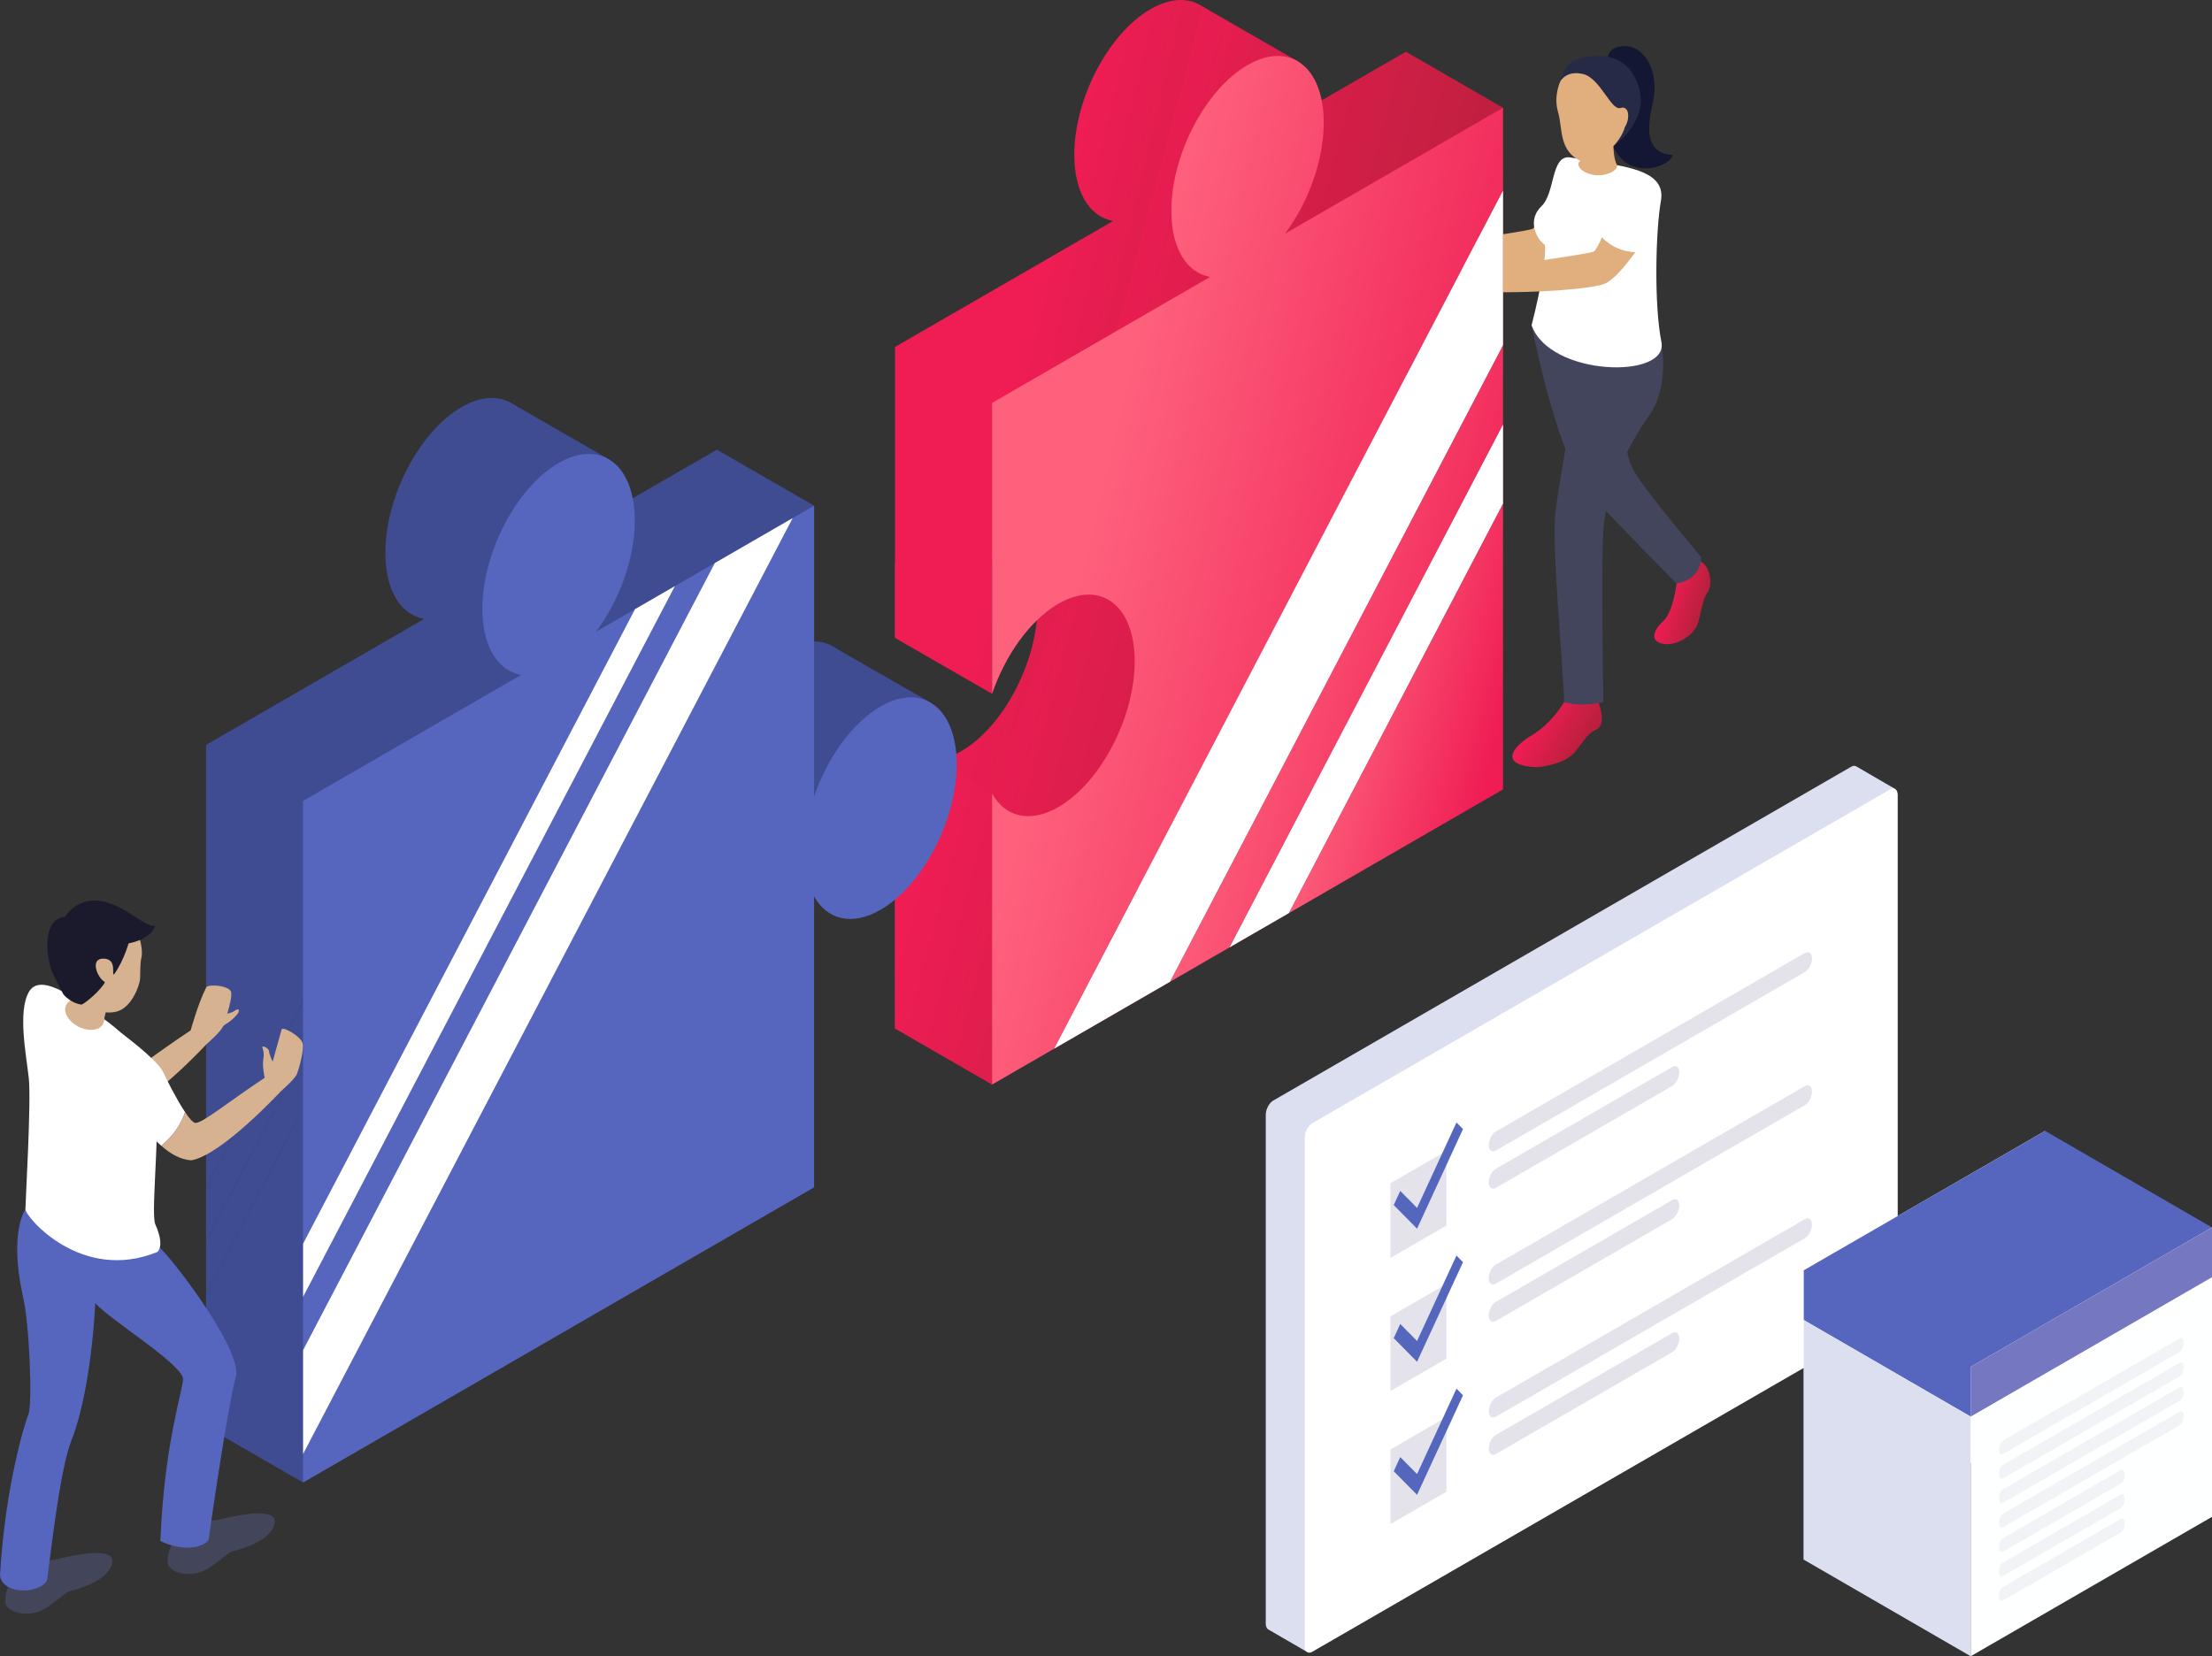 <svg width="458" height="343" viewBox="0 0 458 343" fill="none" xmlns="http://www.w3.org/2000/svg">
<rect x="0" y="0" width="458" height="343" fill="#333333" stroke="none"/>
<g clip-path="url(#clip0_249_14484)">
<path d="M332.932 11.766C332.932 11.766 333.111 9.402 336.766 9.55C340.421 9.698 343.709 14.776 342.216 21.276C340.722 27.776 341.17 31.663 346.321 32.111C345.799 34.724 335.87 38.087 333.33 28.449C330.79 18.811 332.932 11.766 332.932 11.766Z" fill="#131734"/>
<path d="M319.079 44.419C318.351 46.024 317.71 47.205 317.341 47.384C316.024 48.021 293.234 51.051 293.234 51.051C293.234 51.051 291.96 54.402 293.234 55.357C294.509 56.312 315.388 55.677 319.529 54.081C321.381 53.369 323.838 50.466 325.991 47.472C324.694 47.446 323.416 47.163 322.229 46.639C321.043 46.114 319.972 45.36 319.079 44.419Z" fill="#E1AF7E"/>
<path d="M323.354 33.511C323.354 33.511 320.931 40.336 319.079 44.419C319.972 45.361 321.043 46.115 322.229 46.639C323.415 47.163 324.694 47.446 325.991 47.472C328.658 43.76 330.858 39.907 330.858 39.907L323.354 33.511Z" fill="white"/>
<path d="M347.143 120.831C347.143 120.831 346.455 126.73 344.368 128.644C342.28 130.558 341.514 132.871 344.449 133.351C347.383 133.831 350.72 131.359 351.446 129.366C352.171 127.373 352.565 123.863 353.517 122.747C354.469 121.631 354.465 117.592 352.153 116.312C349.842 115.033 347.143 120.831 347.143 120.831Z" fill="url(#paint0_linear_249_14484)"/>
<path d="M323.849 145.387C323.849 145.387 321.417 149.749 317.13 152.302C312.843 154.855 310.444 158.578 318.25 158.894C318.25 158.894 323.935 158.522 326.219 155.597C328.504 152.672 328.875 151.822 330.522 151.078C332.168 150.334 331.778 147.815 331.017 145.593C330.255 143.372 323.849 145.387 323.849 145.387Z" fill="url(#paint1_linear_249_14484)"/>
<path d="M344.063 71.712C344.063 71.712 345.723 80.202 341.299 86.303C336.876 92.404 332.455 102.329 331.978 109.624C331.5 116.92 331.978 145.387 331.978 145.387C331.978 145.387 327.435 146.582 323.849 145.387C323.731 138.439 321.22 113.094 322.058 106.038C322.895 98.982 327.341 75.09 327.341 75.09L344.063 71.712Z" fill="#43455C"/>
<path d="M317.119 67.351C317.119 67.351 321.8 91.965 328.177 101.215C335.187 108.816 347.141 120.831 347.141 120.831C347.141 120.831 352.068 120.352 352.241 115.41C347.936 110.147 339.651 100.417 337.906 96.75C336.161 93.084 333.136 73.92 333.136 73.92L317.119 67.351Z" fill="#43455C"/>
<path d="M330.985 33.51C337.678 34.7 344.968 35.655 343.893 41.638C342.818 47.62 342.433 63.045 344.001 70.82C345.568 78.595 320.826 77.992 317.123 67.35C319.276 58.86 320.111 53.118 319.872 50.726C317.82 49.233 316.306 45.405 319.175 42.695C322.044 39.986 321.079 31.962 325.144 32.609C329.209 33.257 330.985 33.51 330.985 33.51Z" fill="white"/>
<path d="M323.072 16.848C323.072 16.848 323.858 11.814 328.707 11.814C332.829 11.027 337.859 12.058 339.496 18.728C341.134 25.399 334.056 30.291 334.056 30.291L323.072 16.848Z" fill="#262A47"/>
<path d="M323.072 16.849C323.072 16.849 321.616 19.821 322.586 23.156C323.556 26.491 322.768 30.617 326.586 32.982C330.405 35.347 335.799 29.16 336.406 26.372C337.557 24.613 337.375 21.762 335.496 22.369C333.617 22.977 331.315 16.183 327.798 15.334C324.282 14.484 323.072 16.849 323.072 16.849Z" fill="#E1AF7E"/>
<path d="M331.711 49.13C330.983 50.735 330.342 51.916 329.973 52.095C328.656 52.734 305.866 55.764 305.866 55.764C305.866 55.764 304.592 59.113 305.866 60.07C307.141 61.027 328.018 60.388 332.161 58.792C334.011 58.082 336.468 55.177 338.621 52.183C337.324 52.157 336.046 51.874 334.86 51.35C333.674 50.826 332.603 50.071 331.711 49.13Z" fill="#E1AF7E"/>
<path d="M335.987 38.222C335.987 38.222 333.563 45.047 331.711 49.13C332.603 50.072 333.674 50.826 334.86 51.35C336.046 51.874 337.324 52.157 338.621 52.183C341.288 48.471 343.49 44.618 343.49 44.618L335.987 38.222Z" fill="white"/>
<path d="M334.056 30.292C334.056 30.292 334.092 33.011 334.831 34.205C335.086 35.398 332.025 36.819 329.411 36.108C326.797 35.398 326.318 33.806 327.231 33.295C328.145 32.784 334.056 30.292 334.056 30.292Z" fill="#E1AF7E"/>
<path d="M103.311 119.228C108.107 112.845 111.345 104.117 111.345 96.246C111.345 84.62 104.281 79.274 95.566 84.308C86.851 89.342 79.787 102.855 79.787 114.479C79.787 122.348 83.028 127.335 87.823 128.178L42.667 154.265V245.968L111.395 114.558L103.311 119.228Z" fill="#3F4C92"/>
<path d="M119.641 109.794L42.667 256.975V268.013L127.915 105.014L119.641 109.794Z" fill="#3F4C92"/>
<path d="M162.213 134.728C156.313 138.137 151.173 145.428 148.467 153.389V93.14L144.035 95.699L42.667 289.522V295.432L148.465 234.306V174.057C151.171 178.889 156.304 180.243 162.21 176.834C170.925 171.8 177.989 158.293 177.989 146.665C177.989 135.037 170.927 129.694 162.213 134.728Z" fill="#3F4C92"/>
<path d="M127.915 105.014L42.667 268.014V289.522L144.035 95.701L127.915 105.014Z" fill="#3F4C92"/>
<path opacity="0.4" d="M127.915 105.014L42.667 268.014V289.522L144.035 95.701L127.915 105.014Z" fill="#3F4C92"/>
<path d="M111.395 114.56L42.667 245.968V256.975L119.641 109.795L111.395 114.56Z" fill="#3F4C92"/>
<path opacity="0.4" d="M111.395 114.56L42.667 245.968V256.975L119.641 109.795L111.395 114.56Z" fill="#3F4C92"/>
<path d="M291.113 59.889L222.162 191.729L234.476 184.613L291.113 76.322V59.889Z" fill="url(#paint2_linear_249_14484)"/>
<path d="M291.113 10.737L245.957 36.812C250.753 30.431 253.991 21.701 253.991 13.832C253.991 2.204 246.927 -3.14 238.214 1.895C229.502 6.929 222.435 20.437 222.435 32.063C222.435 39.935 225.674 44.919 230.469 45.762L185.313 71.852V132.101C188.021 124.14 193.153 116.849 199.059 113.44C207.774 108.406 214.838 113.749 214.838 125.377C214.838 137.005 207.774 150.512 199.059 155.546C193.159 158.955 188.021 157.601 185.313 152.766V213.018L198.163 205.595L291.113 27.867V10.737Z" fill="url(#paint3_linear_249_14484)"/>
<path d="M291.113 92.707L246.757 177.52L291.113 151.892V92.707Z" fill="url(#paint4_linear_249_14484)"/>
<path d="M291.113 27.869L198.163 205.594L222.162 191.73L291.113 59.889V27.869Z" fill="url(#paint5_linear_249_14484)"/>
<path opacity="0.4" d="M291.113 27.869L198.163 205.594L222.162 191.73L291.113 59.889V27.869Z" fill="white"/>
<path d="M291.113 76.322L234.476 184.613L246.757 177.519L291.113 92.707V76.322Z" fill="url(#paint6_linear_249_14484)"/>
<path opacity="0.4" d="M291.113 76.322L234.476 184.613L246.757 177.519L291.113 92.707V76.322Z" fill="white"/>
<path d="M311.206 22.314L291.113 10.724L273.663 20.806L268.715 12.701L249.097 1.416L231.271 68.497L185.313 116.731V132.102L205.406 143.69V116.014L219.152 125.029L205.406 164.357L185.313 152.767V213.017L205.406 224.607L311.206 22.314Z" fill="url(#paint7_linear_249_14484)"/>
<path d="M311.206 71.478L242.253 203.319L254.569 196.203L311.206 87.912V71.478Z" fill="url(#paint8_linear_249_14484)"/>
<path d="M311.206 22.312L266.052 48.401C270.848 42.02 274.086 33.29 274.086 25.419C274.086 13.793 267.022 8.447 258.307 13.483C249.592 18.52 242.535 32.028 242.535 43.652C242.535 51.524 245.774 56.508 250.569 57.351L205.413 83.44V143.69C208.121 135.729 213.252 128.435 219.159 125.029C227.873 119.994 234.938 125.338 234.938 136.966C234.938 148.594 227.873 162.098 219.159 167.134C213.259 170.541 208.121 169.19 205.413 164.355V224.605L218.263 217.181L311.213 39.456L311.206 22.312Z" fill="url(#paint9_linear_249_14484)"/>
<path d="M311.206 104.297L266.85 189.109L311.206 163.482V104.297Z" fill="url(#paint10_linear_249_14484)"/>
<path d="M311.206 39.459L218.256 217.184L242.253 203.319L311.206 71.479V39.459Z" fill="url(#paint11_linear_249_14484)"/>
<g style="mix-blend-mode:overlay">
<path d="M311.206 39.459L218.256 217.184L242.253 203.319L311.206 71.479V39.459Z" fill="white"/>
</g>
<path d="M311.206 87.912L254.569 196.203L266.85 189.109L311.206 104.296V87.912Z" fill="url(#paint12_linear_249_14484)"/>
<g style="mix-blend-mode:overlay">
<path d="M311.206 87.912L254.569 196.203L266.85 189.109L311.206 104.296V87.912Z" fill="white"/>
</g>
<path d="M192.756 145.562L173.225 134.344H168.56V104.729L148.467 93.141L131.015 103.223L125.785 94.959L106.351 83.766L42.667 295.434L62.758 307.024" fill="#3F4C92"/>
<path d="M123.404 130.819C128.197 124.435 131.438 115.707 131.438 107.836C131.438 96.208 124.374 90.864 115.659 95.898C106.944 100.933 99.88 114.441 99.88 126.069C99.88 133.939 103.121 138.926 107.914 139.766L62.758 165.855V257.558L131.487 126.148L123.404 130.819Z" fill="#5666BE"/>
<path d="M139.734 121.384L62.758 268.565V279.603L148.008 116.604L139.734 121.384Z" fill="#5666BE"/>
<path d="M182.305 146.318C176.406 149.727 171.266 157.018 168.558 164.979V104.729L164.128 107.289L62.758 301.11V307.022L168.558 245.896V185.644C171.266 190.479 176.397 191.833 182.305 188.424C191.018 183.39 198.082 169.881 198.082 158.255C198.082 146.629 191.02 141.284 182.305 146.318Z" fill="#5666BE"/>
<path d="M148.008 116.604L62.758 279.603V301.111L164.128 107.291L148.008 116.604Z" fill="#5666BE"/>
<g style="mix-blend-mode:overlay">
<path d="M148.008 116.604L62.758 279.603V301.111L164.128 107.291L148.008 116.604Z" fill="white"/>
</g>
<path d="M131.487 126.15L62.758 257.558V268.565L139.734 121.385L131.487 126.15Z" fill="#5666BE"/>
<g style="mix-blend-mode:overlay">
<path d="M131.487 126.15L62.758 257.558V268.565L139.734 121.385L131.487 126.15Z" fill="white"/>
</g>
<path d="M23 220.497C21.284 217.93 19.235 213.858 18.433 212.161C17.226 209.608 9.81 204.135 9.81 204.135L11.781 218.845C11.781 218.845 14.222 224 18.066 227.463C20.832 225.215 22.27 222.7 23 220.497Z" fill="white"/>
<path d="M47.848 205.446C47.519 204.043 42.92 203.747 42.697 204.494C41.008 207.797 39.476 213.385 39.476 213.385C31.959 218.356 26.622 222.799 25.141 222.727C24.646 222.702 23.862 221.79 22.996 220.486C22.265 222.689 20.828 225.204 18.068 227.452C19.86 229.066 21.956 230.305 24.252 230.478C30.523 229.462 42.777 216.223 42.777 216.223C42.777 216.223 45.702 213.685 46.137 212.636C46.238 212.394 46.663 212.173 46.983 211.933C48.215 211.22 49.293 209.915 49.364 209.691C49.727 208.488 48.748 209.216 48.132 209.608C47.526 209.734 47.024 210.057 47.069 209.898C47.572 208.214 48.038 206.264 47.848 205.446Z" fill="#D6B290"/>
<path d="M35.288 320.49C34.828 321.499 34.639 322.61 34.739 323.715C34.891 325.609 39.666 327.274 43.53 324.553C47.393 321.832 47.013 321.525 48.632 321.144C50.251 320.763 55.616 319.149 56.758 315.899C57.9 312.65 52.502 312.914 44.771 314.833C37.792 315.305 35.288 320.49 35.288 320.49Z" fill="#43455A"/>
<path d="M1.671 328.698C1.212 329.707 1.024 330.819 1.124 331.923C1.274 333.817 6.052 335.482 9.913 332.759C13.774 330.036 13.396 329.733 15.018 329.35C16.639 328.967 21.999 327.357 23.141 324.107C24.284 320.858 18.886 321.122 11.154 323.041C4.177 323.513 1.671 328.698 1.671 328.698Z" fill="#43455A"/>
<path d="M5.263 250.433C5.263 250.433 1.868 255.077 4.663 268.074C6.135 273.971 6.735 290.701 5.893 292.868C5.051 295.035 1.089 307.793 0 326.206C0.361 330.299 8.177 330.178 9.743 327.291C10.464 322.115 12.388 304.301 14.794 298.283C17.199 292.265 19.123 281.554 19.721 269.881C22.857 273.371 37.162 282.157 37.883 285.407C38.123 287.332 34.051 298.164 33.2 319.105C35.599 320.43 40.77 321.512 43.176 318.984C44.258 311.283 47.384 290.221 48.827 285.165C50.269 280.108 37.191 262.487 33.086 258.36C28.98 254.234 5.263 250.433 5.263 250.433Z" fill="#5666BE"/>
<path d="M18.841 209.187C15.152 206.567 8.258 201.36 5.958 205.462C3.658 209.563 5.425 218.441 5.958 223.256C6.491 228.07 5.263 248.881 5.263 250.432C5.263 251.983 16.809 265.731 32.633 259.258C33.596 258.082 33.274 256.103 32.152 253.534C31.03 250.965 33.863 229.088 31.616 222.399C29.37 215.711 18.841 209.187 18.841 209.187Z" fill="white"/>
<path d="M24.281 205.624C24.281 205.624 22.214 206.969 21.535 211.288C17.504 210.075 14.198 207.498 14.198 207.498C14.198 207.498 16.142 205.579 16.37 203.741C16.599 201.904 24.281 205.624 24.281 205.624Z" fill="#D6B290"/>
<path d="M21.331 212.057C22.041 210.673 20.908 208.673 18.801 207.59C16.693 206.508 14.409 206.753 13.699 208.137C12.989 209.521 14.122 211.521 16.229 212.604C18.337 213.686 20.621 213.441 21.331 212.057Z" fill="#D6B290"/>
<path d="M28.759 193.893C28.759 193.893 29.654 196.439 29.298 198.216C28.942 199.993 29.101 200.939 29.003 202.616C28.904 204.292 27.191 208.546 24.375 209.427C21.036 210.474 16.904 208.047 16.904 208.047L17.031 194.256L28.759 193.893Z" fill="#D6B290"/>
<path d="M13.492 189.819C14.266 188.625 15.372 187.683 16.674 187.11C17.977 186.537 19.418 186.359 20.821 186.596C25.858 187.345 29.899 192.065 32.127 191.751C30.611 196.373 18.225 198.003 13.492 189.819Z" fill="#1B1A2C"/>
<path d="M26.877 194.501C26.877 194.501 25.786 198.829 23.605 201.799C23.029 201.907 24.346 198.617 21.459 198.525C18.572 198.433 20.048 202.425 21.741 203.397C20.886 205.049 17.723 207.743 16.904 208.046C14.679 207.804 13.138 205.946 13.138 205.946C13.138 205.946 11.963 203.834 11.013 201.716C9.974 199.964 8.03 190.413 13.492 189.837C18.955 189.261 26.877 194.501 26.877 194.501Z" fill="#1B1A2C"/>
<path d="M38.322 230.319C36.604 227.755 34.557 223.68 33.755 221.983C32.546 219.433 25.132 213.957 25.132 213.957L27.103 228.669C27.103 228.669 29.545 233.824 33.386 237.287C36.154 235.037 37.597 232.524 38.322 230.319Z" fill="white"/>
<path d="M62.662 216.07C62.335 214.667 58.536 212.457 58.312 213.204C58.088 213.95 56.453 219.849 56.453 219.849C56.453 219.849 55.75 218.408 55.721 217.751C55.692 217.095 54.5 216.581 54.35 216.745C54.2 216.909 54.798 217.731 54.529 219.253C54.261 220.775 54.798 223.209 54.798 223.209C47.281 228.178 41.944 232.623 40.464 232.549C39.969 232.524 39.185 231.614 38.318 230.307C37.588 232.513 36.15 235.014 33.39 237.276C35.182 238.887 37.281 240.129 39.577 240.299C45.848 239.284 58.102 226.044 58.102 226.044C58.102 226.044 61.027 223.507 61.461 222.458C61.896 221.409 62.991 217.473 62.662 216.07Z" fill="#D6B290"/>
<path d="M392.395 163.392L384.352 158.718C384.077 158.541 383.712 158.546 383.311 158.777L263.624 227.922C262.776 228.413 262.079 229.742 262.079 230.876V336.22C262.079 336.8 262.263 337.219 262.556 337.426L262.574 337.437C262.604 337.457 262.636 337.475 262.668 337.49L270.606 342.101L280.438 327.669L383.311 268.235C384.162 267.744 384.856 266.415 384.856 265.281V174.455L392.395 163.392Z" fill="#DCDFF0"/>
<path d="M391.381 272.936L271.694 342.086C270.845 342.577 270.149 342.05 270.149 340.918V235.575C270.149 234.441 270.845 233.11 271.694 232.621L391.381 163.471C392.232 162.98 392.926 163.507 392.926 164.639V269.982C392.926 271.116 392.232 272.445 391.381 272.936Z" fill="white"/>
<path d="M299.479 253.81L287.897 260.502V245.048L299.479 238.355V253.81Z" fill="#E4E3EB"/>
<path d="M301.566 232.462L293.404 250.153L289.928 246.632L288.575 249.563L292.052 253.084L293.404 254.454L294.759 251.522L302.919 233.831L301.566 232.462Z" fill="#5567BD"/>
<path d="M373.7 197.362L309.728 234.319C308.915 234.79 308.247 236.063 308.247 237.148C308.247 238.235 308.919 238.739 309.728 238.269L373.693 201.311C374.506 200.84 375.174 199.567 375.174 198.483C375.18 197.396 374.513 196.891 373.7 197.362Z" fill="#E4E3EB"/>
<path d="M346.222 220.975L309.728 242.043C308.915 242.514 308.247 243.787 308.247 244.874C308.247 245.959 308.919 246.463 309.728 245.995L346.216 224.915C347.029 224.444 347.696 223.171 347.696 222.084C347.703 220.999 347.035 220.495 346.222 220.975Z" fill="#E4E3EB"/>
<path d="M299.479 281.372L287.897 288.062V272.608L299.479 265.918V281.372Z" fill="#E4E3EB"/>
<path d="M301.566 260.021L293.404 277.711L289.928 274.19L288.575 277.122L292.052 280.645L293.404 282.015L294.759 279.081L302.919 261.39L301.566 260.021Z" fill="#5567BD"/>
<path d="M373.7 224.923L309.728 261.879C308.915 262.349 308.247 263.623 308.247 264.71C308.247 265.794 308.919 266.299 309.728 265.83L373.693 228.875C374.506 228.404 375.174 227.131 375.174 226.044C375.18 224.957 374.513 224.453 373.7 224.923Z" fill="#E4E3EB"/>
<path d="M346.222 248.525L309.728 269.612C308.915 270.082 308.247 271.355 308.247 272.44C308.247 273.527 308.919 274.031 309.728 273.561L346.216 252.479C347.029 252.01 347.696 250.735 347.696 249.65C347.703 248.559 347.035 248.057 346.222 248.525Z" fill="#E4E3EB"/>
<path d="M299.479 308.932L287.897 315.624V300.17L299.479 293.478V308.932Z" fill="#E4E3EB"/>
<path d="M301.566 287.583L293.404 305.272L289.928 301.751L288.575 304.684L292.052 308.206L293.404 309.575L294.759 306.641L302.919 288.952L301.566 287.583Z" fill="#5567BD"/>
<path d="M373.7 252.483L309.728 289.441C308.915 289.909 308.247 291.184 308.247 292.269C308.247 293.356 308.919 293.858 309.728 293.39L373.693 256.432C374.506 255.962 375.174 254.689 375.174 253.604C375.18 252.517 374.513 252.012 373.7 252.483Z" fill="#E4E3EB"/>
<path d="M346.222 276.087L309.734 297.156C308.921 297.626 308.254 298.899 308.254 299.986C308.254 301.071 308.926 301.576 309.734 301.107L346.222 280.038C347.035 279.568 347.703 278.295 347.703 277.208C347.703 276.112 347.035 275.616 346.222 276.087Z" fill="#E4E3EB"/>
<path d="M423.438 294.132L373.474 323.001V263.074L423.438 234.205V294.132Z" fill="#FEFFFF"/>
<path d="M423.438 244.504L373.474 273.373V263.074L423.438 234.205V244.504Z" fill="#5666BE"/>
<path d="M416.701 257.196L380.211 278.281C379.747 278.547 379.369 279.274 379.369 279.89V280.453C379.369 281.071 379.747 281.349 380.211 281.089L416.701 260.007C417.165 259.738 417.543 259.014 417.543 258.396V257.835C417.543 257.217 417.165 256.93 416.701 257.196Z" fill="#F2F3F7"/>
<path d="M416.701 267.31L380.211 288.394C379.747 288.661 379.369 289.387 379.369 290.003V290.566C379.369 291.185 379.747 291.463 380.211 291.203L416.701 270.12C417.165 269.851 417.543 269.127 417.543 268.509V267.946C417.543 267.33 417.165 267.043 416.701 267.31Z" fill="#F2F3F7"/>
<path d="M404.492 284.478L380.211 298.507C379.747 298.773 379.369 299.497 379.369 300.116V300.678C379.369 301.295 379.747 301.575 380.211 301.315L404.492 287.286C404.954 287.02 405.332 286.294 405.332 285.677V285.115C405.332 284.496 404.954 284.209 404.492 284.478Z" fill="#F2F3F7"/>
<path d="M404.492 294.589L380.211 308.611C379.747 308.88 379.369 309.604 379.369 310.222V310.785C379.369 311.401 379.747 311.681 380.211 311.421L404.492 297.404C404.954 297.135 405.332 296.411 405.332 295.793V295.232C405.332 294.609 404.954 294.322 404.492 294.589Z" fill="#F2F3F7"/>
<path d="M416.701 262.254L380.211 283.339C379.747 283.605 379.369 284.331 379.369 284.948V285.51C379.369 286.129 379.747 286.407 380.211 286.147L416.701 265.065C417.165 264.796 417.543 264.072 417.543 263.453V262.888C417.543 262.274 417.165 261.992 416.701 262.254Z" fill="#F2F3F7"/>
<path d="M416.701 272.366L380.211 293.451C379.747 293.717 379.369 294.441 379.369 295.06V295.623C379.369 296.241 379.747 296.519 380.211 296.259L416.701 275.175C417.165 274.908 417.543 274.184 417.543 273.565V273.003C417.543 272.387 417.165 272.1 416.701 272.366Z" fill="#F2F3F7"/>
<path d="M404.492 289.535L380.211 303.563C379.747 303.83 379.369 304.554 379.369 305.173V305.735C379.369 306.351 379.747 306.632 380.211 306.372L404.492 292.343C404.954 292.074 405.332 291.35 405.332 290.732V290.171C405.332 289.559 404.954 289.266 404.492 289.535Z" fill="#F2F3F7"/>
<path d="M423.438 234.205L458 254.205L408.035 293.374L373.474 273.373L423.438 234.205Z" fill="#5666BE"/>
<path d="M408.035 343L373.474 323.001V273.373L408.035 293.375V343Z" fill="#DCDFF0"/>
<path d="M458 314.131L408.035 343V283.073L458 254.204V314.131Z" fill="#FEFFFF"/>
<path d="M458 264.505L408.035 293.374V283.073L458 254.204V264.505Z" fill="#7577C1"/>
<path d="M451.263 277.199L414.773 298.281C414.311 298.55 413.93 299.274 413.93 299.892V300.453C413.93 301.071 414.311 301.349 414.773 301.091L451.265 280.007C451.729 279.74 452.107 279.014 452.107 278.398V277.835C452.105 277.217 451.729 276.93 451.263 277.199Z" fill="#F2F3F7"/>
<path d="M451.263 287.318L414.773 308.387C414.311 308.656 413.93 309.38 413.93 309.998V310.558C413.93 311.177 414.311 311.455 414.773 311.197L451.265 290.113C451.729 289.846 452.107 289.12 452.107 288.504V287.941C452.105 287.329 451.729 287.042 451.263 287.318Z" fill="#F2F3F7"/>
<path d="M439.052 304.478L414.773 318.506C414.311 318.773 413.93 319.499 413.93 320.115V320.678C413.93 321.297 414.311 321.575 414.773 321.315L439.054 307.286C439.517 307.019 439.896 306.295 439.896 305.677V305.114C439.894 304.498 439.515 304.211 439.052 304.478Z" fill="#F2F3F7"/>
<path d="M439.052 314.591L414.773 328.62C414.311 328.886 413.93 329.613 413.93 330.229V330.801C413.93 331.419 414.311 331.697 414.773 331.437L439.054 317.409C439.517 317.142 439.896 316.418 439.896 315.799V315.237C439.894 314.609 439.515 314.324 439.052 314.591Z" fill="#F2F3F7"/>
<path d="M451.263 282.255L414.773 303.337C414.311 303.606 413.93 304.33 413.93 304.949V305.509C413.93 306.128 414.311 306.406 414.773 306.148L451.265 285.064C451.729 284.797 452.107 284.071 452.107 283.454V282.892C452.105 282.273 451.729 281.986 451.263 282.255Z" fill="#F2F3F7"/>
<path d="M451.263 292.368L414.773 313.45C414.311 313.719 413.93 314.443 413.93 315.061V315.622C413.93 316.24 414.311 316.518 414.773 316.258L451.265 295.176C451.729 294.907 452.107 294.183 452.107 293.565V293.004C452.105 292.386 451.729 292.099 451.263 292.368Z" fill="#F2F3F7"/>
<path d="M439.052 309.534L414.773 323.563C414.311 323.83 413.93 324.556 413.93 325.172V325.735C413.93 326.353 414.311 326.631 414.773 326.371L439.054 312.343C439.517 312.076 439.896 311.352 439.896 310.733V310.18C439.894 309.554 439.515 309.267 439.052 309.534Z" fill="#F2F3F7"/>
</g>
<defs>
<linearGradient id="paint0_linear_249_14484" x1="351.589" y1="132.932" x2="342.816" y2="130.117" gradientUnits="userSpaceOnUse">
<stop stop-color="#B02038"/>
<stop offset="1" stop-color="#EF1D54"/>
</linearGradient>
<linearGradient id="paint1_linear_249_14484" x1="327.637" y1="158.495" x2="316.447" y2="151.584" gradientUnits="userSpaceOnUse">
<stop stop-color="#B02038"/>
<stop offset="1" stop-color="#EF1D54"/>
</linearGradient>
<linearGradient id="paint2_linear_249_14484" x1="276.098" y1="188.068" x2="221.958" y2="174.531" gradientUnits="userSpaceOnUse">
<stop stop-color="#B02038"/>
<stop offset="1" stop-color="#EF1D54"/>
</linearGradient>
<linearGradient id="paint3_linear_249_14484" x1="268.074" y1="207.102" x2="184.518" y2="187.262" gradientUnits="userSpaceOnUse">
<stop stop-color="#B02038"/>
<stop offset="1" stop-color="#EF1D54"/>
</linearGradient>
<linearGradient id="paint4_linear_249_14484" x1="281.454" y1="175.164" x2="246.626" y2="166.456" gradientUnits="userSpaceOnUse">
<stop stop-color="#B02038"/>
<stop offset="1" stop-color="#EF1D54"/>
</linearGradient>
<linearGradient id="paint5_linear_249_14484" x1="270.872" y1="200.659" x2="197.888" y2="182.41" gradientUnits="userSpaceOnUse">
<stop stop-color="#B02038"/>
<stop offset="1" stop-color="#EF1D54"/>
</linearGradient>
<linearGradient id="paint6_linear_249_14484" x1="278.78" y1="181.605" x2="234.309" y2="170.486" gradientUnits="userSpaceOnUse">
<stop stop-color="#B02038"/>
<stop offset="1" stop-color="#EF1D54"/>
</linearGradient>
<linearGradient id="paint7_linear_249_14484" x1="283.791" y1="218.408" x2="185.881" y2="192.005" gradientUnits="userSpaceOnUse">
<stop stop-color="#B02038"/>
<stop offset="1" stop-color="#EF1D54"/>
</linearGradient>
<linearGradient id="paint8_linear_249_14484" x1="296.191" y1="199.657" x2="242.049" y2="186.12" gradientUnits="userSpaceOnUse">
<stop stop-color="#EF1D54"/>
<stop offset="1" stop-color="#FE617C"/>
</linearGradient>
<linearGradient id="paint9_linear_249_14484" x1="288.174" y1="218.689" x2="204.618" y2="198.848" gradientUnits="userSpaceOnUse">
<stop stop-color="#EF1D54"/>
<stop offset="1" stop-color="#FE617C"/>
</linearGradient>
<linearGradient id="paint10_linear_249_14484" x1="301.547" y1="186.754" x2="266.719" y2="178.046" gradientUnits="userSpaceOnUse">
<stop stop-color="#EF1D54"/>
<stop offset="1" stop-color="#FE617C"/>
</linearGradient>
<linearGradient id="paint11_linear_249_14484" x1="290.965" y1="212.248" x2="217.981" y2="194" gradientUnits="userSpaceOnUse">
<stop stop-color="#B02038"/>
<stop offset="1" stop-color="#EF1D54"/>
</linearGradient>
<linearGradient id="paint12_linear_249_14484" x1="298.873" y1="193.195" x2="254.402" y2="182.076" gradientUnits="userSpaceOnUse">
<stop stop-color="#B02038"/>
<stop offset="1" stop-color="#EF1D54"/>
</linearGradient>
<clipPath id="clip0_249_14484">
<rect width="458" height="343" fill="white"/>
</clipPath>
</defs>
</svg>

